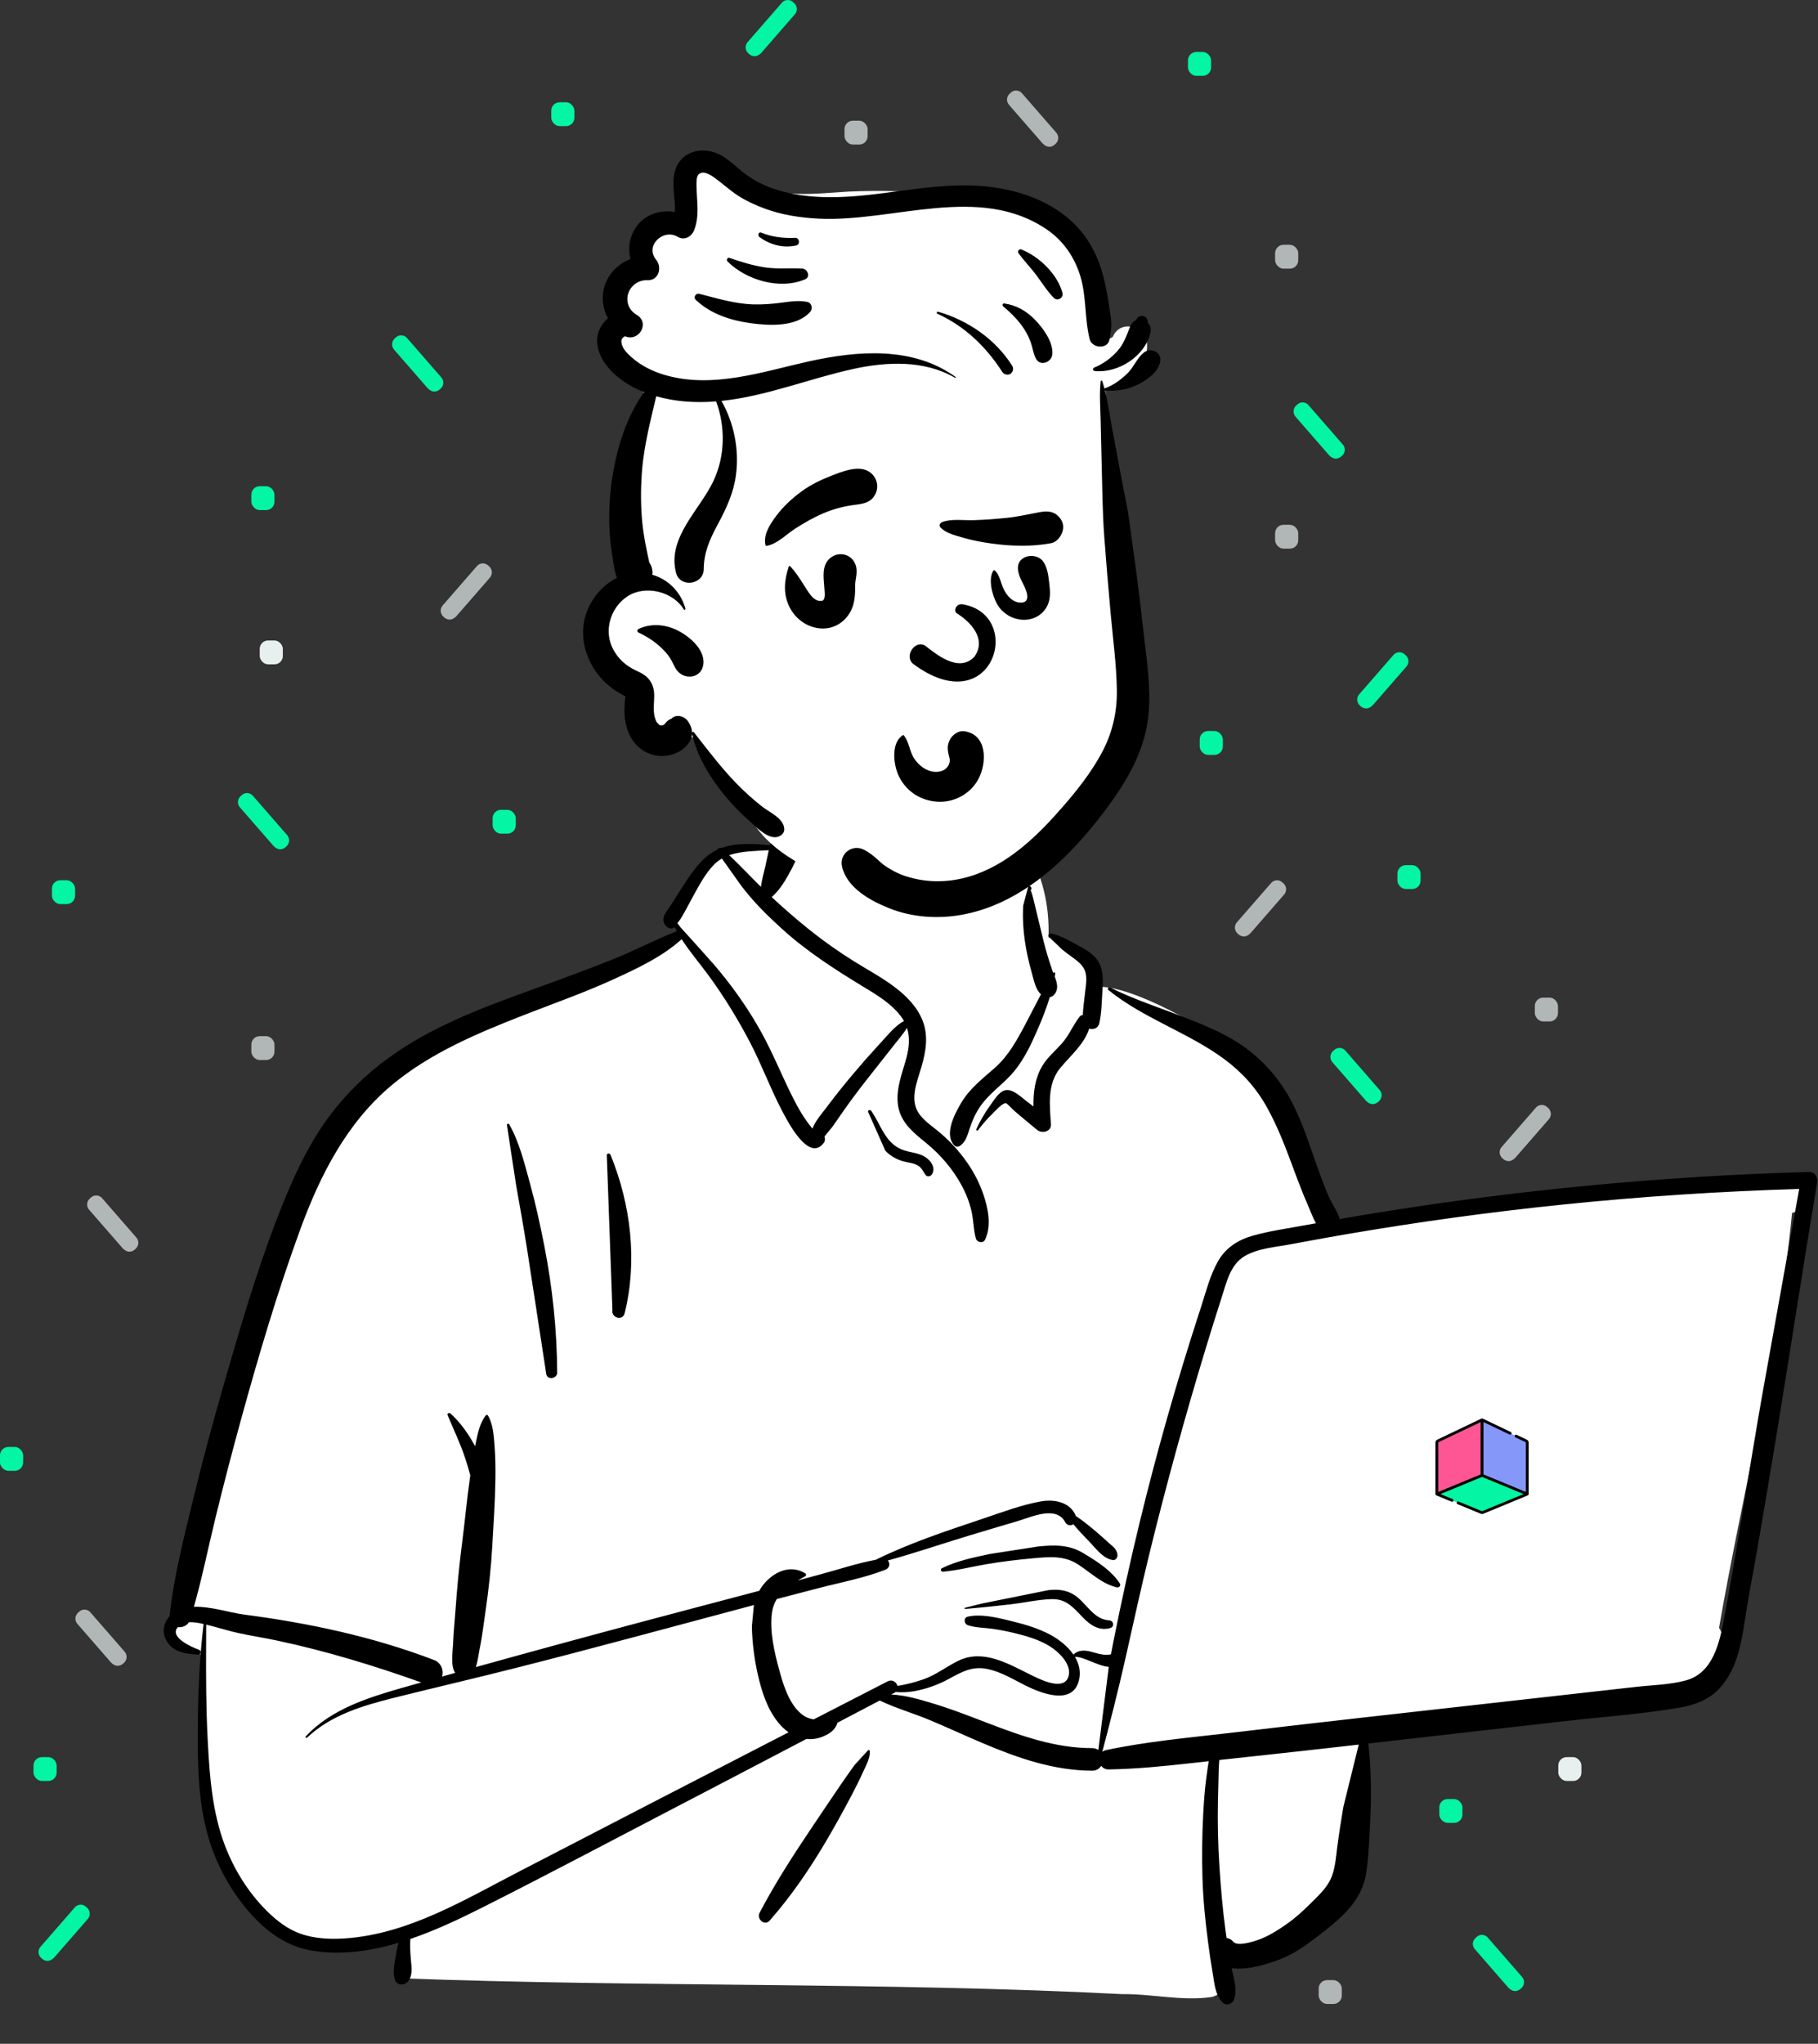 <?xml version="1.0" encoding="utf-8"?>
<svg xmlns="http://www.w3.org/2000/svg" fill="none" height="1219" viewBox="0 0 1085 1219" width="1085">
<rect x="0" y="0" width="1085" height="1219" fill="#333333" stroke="none"/>
<path clip-rule="evenodd" d="M1060.47 703.244C1046.4 704.624 1032.33 706.002 1018.26 707.382C950.875 712.525 883.517 723.266 816.648 729.712C814.983 727.005 811.724 727.451 809.745 729.332C803.073 728.749 795.595 723.654 789.551 728.953C789.354 728.926 789.158 728.893 788.96 728.875C778.198 708.24 770.759 686.232 763.539 664.193C758.931 650.644 752.731 637.528 741.274 628.431C721.721 614.872 676.92 587.376 653.96 588.532C653.58 584.425 651.663 580.193 648.517 577.458C655.452 565.647 627.723 557.941 625.767 559.31C627.021 519.85 608.44 485.582 567.47 477.724C530.766 470.084 478.561 468.8 458.821 507.119C456.651 506.875 434.47 506.76 432.324 507C428.987 502.778 392.343 542.783 407.362 556.71C273.089 616.048 196.74 608.968 159.576 775.781C154.551 791.451 154.185 808.599 148.88 823.921C130.005 867.951 114.695 914.835 110.885 962.744C101.682 965.1 100.624 981.309 111.283 983.654C115.355 984.55 118.76 985.775 121.728 988.097C119.408 1027.36 128.913 1117.04 134.902 1116.77C147.113 1155.59 201.584 1166.55 240.147 1152.91C233.5 1165.4 240.147 1173.26 240.147 1179.93C378.909 1185.18 530.629 1182.16 669.352 1189.35C687.097 1189.1 705.761 1193.7 723.264 1191.05C733.938 1188.49 733.955 1171.73 723.128 1169.66L770.437 1159.39C769.38 1158.99 789.938 1145.33 805.475 1119.81C819.938 1091.25 810.095 1056.78 816.648 1025.72C867.83 1021.54 919.859 1019.75 970.481 1011.09C977.383 1031.72 1007.26 1007.05 1016.76 997.123C1016.75 997.107 1016.74 997.093 1016.72 997.077C1021.32 995.821 1025.01 991.517 1025.13 986.423C1028.35 981.822 1029.03 975.337 1025.94 970.891C1040.11 889.223 1061.7 805.838 1069.51 723.403C1072.27 722.792 1074.87 721.584 1077.07 719.721L1076.89 719.543C1080.63 715.385 1081.35 708.209 1075.13 704.676C1070.11 701.823 1065.92 702.708 1060.47 703.244Z" fill="white" fill-rule="evenodd"/>
<path clip-rule="evenodd" d="M461.378 498.219C465.559 487.724 479.692 491.804 478.116 502.83C477.173 509.435 473.552 516.411 470.299 522.2C467.651 526.912 464.63 531.51 460.534 535.042C467.825 541.838 475.394 548.386 483.154 554.603C491.622 561.386 500.526 567.638 509.73 573.385C517.801 578.425 526.237 582.89 533.844 588.64C540.918 593.986 547.362 600.416 550.641 608.809C554.135 617.747 552.616 626.977 550.044 635.91L549.749 636.919C547.121 645.768 542.571 656.436 548.88 664.773C552.091 669.017 556.759 672.024 560.79 675.416C564.373 678.432 567.736 681.712 570.82 685.235C577.545 692.915 583.014 701.556 586.466 711.185L586.775 712.06C589.733 720.584 591.895 731.025 587.898 739.394C586.751 741.793 583.052 741.013 582.409 738.677C580.957 733.386 581.033 727.844 579.815 722.477C578.548 716.896 576.439 711.598 573.685 706.586C568.357 696.89 561.14 688.607 552.614 681.605L550.062 679.532C543.411 674.079 537.3 668.294 535.95 659.27C534.506 649.614 538.378 640.417 540.868 631.278C542.603 624.91 543.17 618.805 541.294 613.049C539.004 616.785 535.878 620.33 533.406 623.493C528.482 629.794 523.512 636.056 518.555 642.33C513.473 648.764 508.515 655.299 503.795 662.003C501.683 665.002 499.594 668.019 497.512 671.039C495.947 673.309 493.763 675.577 492.057 677.892C492.471 679.13 492.44 680.558 491.688 681.572C482.638 693.787 469.762 668.299 466.404 661.859C459.566 648.745 454.477 634.813 447.616 621.702C440.507 608.11 432.412 594.881 423.389 582.472C417.931 574.967 411.814 567.917 406.822 560.173C395.06 570.828 379.582 577.97 365.366 584.447C349.746 591.562 333.518 597.375 317.504 603.547L312.773 605.383C285.179 616.141 256.911 627.96 233.975 647.069C207.023 669.524 191.079 700.822 179.208 733.232C165.544 770.543 154.239 808.861 143.701 847.154C138.308 866.748 133.191 886.429 128.381 906.174C124.142 923.569 120.628 941.137 115.722 958.353C125.673 958.002 137.023 961.851 145.52 962.962C184.242 968.025 222.444 976.097 259.002 990.071C263.518 991.798 264.825 996.303 263.841 999.955C266.445 999.221 269.048 998.476 271.652 997.746C268.799 993.379 270.161 985.571 270.385 980.73L270.399 980.397C270.629 973.947 271.33 967.49 271.784 961.051C272.649 948.778 273.775 936.594 275.272 924.391L275.654 921.339C277.351 908.063 278.605 894.708 280.457 881.454L280.676 879.938C279.788 876.547 278.754 873.197 277.669 869.862C274.778 860.978 270.698 852.617 267.122 844.012C266.701 843 268.145 842.418 268.82 843.025C274.876 848.468 279.686 855.372 283.551 862.593C283.618 862.252 283.677 861.911 283.747 861.57L284.188 859.402C285.275 854.114 286.598 848.55 289.845 844.262C290.191 843.806 290.875 843.71 291.202 844.262C294.31 849.515 294.657 856.168 295.135 862.146C295.676 868.908 295.744 875.756 295.649 882.537C295.462 895.789 294.527 909.079 293.782 922.309C293.052 935.31 291.617 948.146 289.767 961.02L289.415 963.434C288.511 969.562 287.771 975.765 286.579 981.851L286.242 983.508C285.604 986.526 285.212 990.781 283.943 994.316C316.595 985.218 349.297 976.327 382.061 967.593C405.742 961.28 429.447 955.061 453.142 948.802C454.392 946.551 455.949 944.449 457.892 942.569C464.294 936.376 472.778 933.613 480.559 938.38C481.191 938.769 481.244 939.759 480.559 940.134C479.068 940.948 477.574 941.783 476.107 942.653L490.335 938.803C500.97 935.924 511.732 932.327 522.617 930.319C542.665 920.436 564.228 913.282 585.348 906.211L587.836 905.37C598.65 901.687 609.835 897.564 621.008 895.522C629.187 894.028 638.788 895.832 642.077 904.202C646.241 906.944 650.159 910.165 653.939 913.334C656.673 915.623 659.293 918.058 661.957 920.428L662.448 920.859C664.626 922.747 666.352 924.011 666.887 927.016C667.163 928.568 666.175 930.667 664.259 930.461C658.395 929.834 653.627 923.044 649.65 918.99C646.578 915.856 643.481 912.615 640.677 909.171C639.042 910.06 636.801 909.901 635.761 907.932C630.365 897.725 615.584 904.798 607.406 907.218L595.691 910.682C589.833 912.417 583.978 914.16 578.133 915.934C562.068 920.807 546.082 926.261 529.872 930.737C531.322 932.329 531.122 935.162 528.367 936.24C515.678 941.214 501.757 943.786 488.574 947.199C480.251 949.355 471.933 951.525 463.618 953.707C462.192 956.014 461.166 958.625 460.735 961.664C459.148 972.836 462.208 985.727 465.19 996.533L465.639 998.145C468.089 1006.83 471.695 1017.48 479.198 1022.97C481.03 1024.31 483.362 1025.24 485.713 1025.45C500.401 1017.9 515.089 1010.34 529.785 1002.81C532.507 1001.41 535.023 1003.3 535.634 1005.55C540.816 1004.7 545.986 1003.36 550.694 1001.76C558.607 999.08 564.785 993.96 572.202 990.42C586.555 983.571 601.211 991.984 614.062 998.38L617.023 999.834C622.786 1002.63 634.774 1007.99 637.539 1000.35C640.214 992.963 631.759 985.065 626.298 981.739C619.789 977.773 612.21 975.651 604.853 973.883C600.653 972.873 596.401 972.049 592.124 971.448C587.272 970.766 582.261 970.868 577.589 969.296C575.268 968.516 574.911 964.833 577.589 964.225C584.78 962.59 593.363 964.373 600.867 966.195L604.789 967.161C612.35 969.014 619.983 971.34 626.869 975.038C631.877 977.727 637.162 981.812 640.615 986.812C643.613 984.03 647.345 984.124 651.232 985.156L653.342 985.742C656.826 986.706 659.65 987.37 663.04 986.702C663.493 984.238 663.952 981.773 664.444 979.309C669.275 955.08 674.573 930.945 680.419 906.938C690.503 865.529 702.171 824.575 715.325 784.041L716.646 779.989C719.68 770.717 722.121 760.616 727.012 752.099C731.639 744.045 739.05 739.406 747.856 736.949C757.849 734.161 768.35 732.703 778.544 730.819C780.818 730.4 783.098 730.002 785.374 729.589C783.451 726.12 782.015 722.181 780.722 719.159L780.495 718.635C777.717 712.307 775.221 705.866 772.811 699.389L771.008 694.52C766.657 682.796 762.164 671.265 756.046 660.299C749.606 648.759 741.062 639.324 730.412 631.515C708.697 615.593 682.524 607.471 661.462 590.455C660.599 589.758 661.706 588.566 662.582 589.007C676.803 596.145 692.155 600.999 706.947 606.811L709.865 607.961C721.556 612.591 733.43 617.631 743.549 625.127C754.831 633.486 763.717 643.867 770.396 656.211C776.978 668.38 781.188 682 785.832 694.997L787.074 698.46C788.947 703.653 790.881 708.83 793.098 713.884C794.858 717.896 798.142 722.476 799.635 727.059C803.719 726.352 807.803 725.642 811.891 724.96C900.439 710.191 989.977 701.513 1079.71 698.974C1083.23 698.875 1085.04 702.222 1084.52 705.281C1075.91 756.152 1068.26 807.198 1059.86 858.107C1056.2 880.326 1052.46 902.529 1048.63 924.721C1046.69 935.964 1044.45 947.163 1042.62 958.423C1041.14 967.516 1040.06 976.68 1037.52 985.563C1035.23 993.527 1031.73 1001.21 1025.98 1007.28C1019.78 1013.83 1011.13 1017 1002.42 1018.5C980.305 1022.3 957.625 1023.86 935.334 1026.39L816.654 1039.88C818.388 1055.62 818.518 1071.13 817.722 1087.06L817.268 1095.76C816.898 1102.75 816.455 1109.76 815.449 1116.68C814.188 1125.36 810.211 1132.72 804.353 1139.21C798.974 1145.16 792.439 1150.25 786.083 1155.12C779.485 1160.17 772.668 1165.05 764.91 1168.18L763.903 1168.58C757.098 1171.24 744.331 1175.35 735.029 1173.84C736.245 1179.93 738.598 1186.47 736.512 1192.5C735.544 1195.29 731.884 1196.69 729.641 1194.31C725.198 1189.59 724.852 1183.36 723.799 1177.21C722.705 1170.81 721.761 1164.38 720.922 1157.94C719.3 1145.49 718.038 1132.92 717.653 1120.37C717.257 1107.47 717.409 1094.55 718.105 1081.67C718.463 1075.06 718.906 1068.44 719.747 1061.87C720.105 1059.07 720.472 1056.26 720.891 1053.47C721.043 1052.45 721.213 1051.43 721.395 1050.42L710.743 1051.62C694.409 1053.44 678.068 1055.09 661.619 1055.34C659.671 1055.37 658.172 1054.48 657.193 1053.19C656.149 1054.89 654.333 1056.11 651.73 1056.1C628.759 1056.01 607.368 1048.51 586.475 1039.66C575.944 1035.21 565.576 1030.38 555.029 1025.96C545.185 1021.83 534.66 1018.89 525.053 1014.24L499.809 1027.47C499.624 1028.12 499.386 1028.73 499.134 1029.25C497.491 1032.6 494.25 1034.42 490.94 1035.79C487.763 1037.1 484.473 1037.51 481.268 1037.18C462.123 1047.2 442.973 1057.22 423.811 1067.21L404.644 1077.19C366.456 1097.05 328.42 1117.24 289.992 1136.63L287.163 1138.06C273.89 1144.71 259.637 1151.45 244.907 1156.47C244.645 1160.2 244.811 1163.82 245.123 1167.76L245.198 1168.62C245.637 1173.28 246.579 1179.12 242.838 1182.43C240.892 1184.16 237.416 1184.17 236.092 1181.57C233.691 1176.85 235.847 1169.42 236.608 1164.29C236.878 1162.47 237.207 1160.6 237.694 1158.78C220.807 1163.8 203.409 1166.24 186.225 1163.42C169.494 1160.67 156.536 1150.14 146.089 1137.26C135.065 1123.67 127.23 1107.84 123.027 1090.86C118.243 1071.54 117.931 1051.58 118.043 1031.79C118.162 1010.72 118.943 989.543 121.508 968.611C118.697 967.95 115.58 967.38 112.739 967.576C111.332 969.826 108.602 970.772 106.136 970.48C100.773 976.389 114.377 982.428 118.724 983.94C120.233 984.465 120.072 986.915 118.331 986.841L117.234 986.789C110.517 986.432 103.577 985.286 99.627 979.05C96.462 974.051 97.413 968.13 101.186 964.053C103.678 940.516 109.635 917.596 115.18 894.636C120.621 872.099 126.671 849.708 133.085 827.429L135.96 817.458C146.058 782.526 156.613 747.311 170.542 713.767C177.498 697.018 185.51 680.576 196.372 665.972C206.496 652.358 218.449 640.708 232.189 630.758C257.802 612.208 287.857 600.999 317.387 590.321L318.709 589.843C334.013 584.313 349.278 578.717 364.407 572.725C377.787 567.427 390.605 560.709 403.922 555.33C403.489 554.546 403.071 553.752 402.669 552.95L402.423 553.157C402.381 553.19 402.338 553.223 402.293 553.253C400.954 554.181 398.982 553.725 397.879 552.684C394.763 549.747 395.818 546.487 397.898 543.44L398.168 543.053C400.712 539.492 402.982 535.728 405.33 532.039L406.8 529.732C410.741 523.568 414.883 517.364 420.138 512.27C422.572 509.909 425.236 508.143 428.059 506.827C427.818 506.318 429.934 505.275 430.534 505.8C439.478 502.53 449.768 503.215 459.519 504.117M810.911 1040.53L798.476 1041.94C784.796 1043.5 771.11 1045 757.423 1046.49L727.693 1049.72C727.617 1051.41 727.411 1053.06 727.374 1054.34C727.18 1060.94 727.035 1067.53 726.898 1074.12C726.623 1087.34 726.925 1100.57 727.796 1113.76C728.64 1126.55 729.752 1139.33 731.48 1152.03L731.834 1154.57L732.039 1155.9C733.449 1156.04 734.834 1156.71 735.986 1158.08C738.5 1161.08 747.606 1158.16 751.162 1156.9C757.01 1154.82 762.517 1151.31 767.598 1147.79C772.56 1144.35 777.029 1140.34 781.323 1136.11L784.836 1132.64C788.331 1129.17 791.829 1125.48 793.97 1121.11C796.874 1115.2 797.25 1107.93 798.101 1101.49C799.149 1093.56 800.398 1085.63 801.717 1077.74M449.931 957.311L448.641 957.649C401.787 970.086 355.004 982.891 308.007 994.778C284.749 1000.66 261.381 1006.12 238.095 1011.89L234.324 1012.83C215.954 1017.47 197.363 1023.05 183.295 1036.36C182.776 1036.85 182.022 1036.1 182.511 1035.58C197.672 1019.46 219.235 1012.63 239.939 1006.71C243.766 1005.62 247.598 1004.55 251.426 1003.47C223.269 993.438 194.668 984.714 165.407 978.492C157.872 976.889 150.249 975.713 142.721 974.104C137.47 972.982 132.342 971.36 127.147 970.014L123.06 968.987L123.006 981.889C122.938 1000.16 122.97 1018.42 123.904 1036.69L124.08 1040.08C125.169 1060.41 126.869 1081.17 134.092 1100.34C139.962 1115.92 149.317 1130.6 161.552 1141.95C167.743 1147.69 174.399 1152.16 182.626 1154.36C190.266 1156.41 198.27 1156.65 206.123 1156.11C243.791 1153.48 277.322 1133.04 310.042 1116.12C363.563 1088.43 417.089 1060.76 470.663 1033.19C469.215 1032.2 467.851 1031.06 466.61 1029.78C459.426 1022.37 455.637 1012.22 453.148 1002.39C450.498 991.935 448.914 980.724 448.73 969.926M518.099 1043.87C518.572 1043.62 519.12 1043.94 519.141 1044.47C519.307 1048.56 517.046 1052.59 515.356 1056.27L515.177 1056.67C513.125 1061.23 510.877 1065.73 508.553 1070.16C503.907 1079.01 499.079 1087.76 494.04 1096.4C483.907 1113.76 472.647 1130.39 459.337 1145.51C456.33 1148.93 451.386 1144.55 453.315 1140.87C462.617 1123.14 473.46 1106.41 484.622 1089.81C490.21 1081.5 495.794 1073.19 501.437 1064.92C503.791 1061.47 506.175 1058.03 508.624 1054.64L510.101 1052.62M1073.78 709.128C1026.76 710.546 979.802 713.609 933.008 718.41C889.49 722.874 846.132 728.816 803.018 736.224C794.013 737.771 785.019 739.382 776.036 741.056L770.648 742.068C761.664 743.769 750.688 744.471 742.689 749.266C734.256 754.32 731.977 764.884 729.17 773.596C725.871 783.84 722.656 794.115 719.528 804.414C707.105 845.306 695.757 886.552 685.633 928.071C680.608 948.68 676.15 969.404 671.452 990.088C667.278 1008.47 662.672 1026.64 657.861 1044.83C658.454 1044.37 659.181 1044.02 660.059 1043.83C683.951 1038.75 708.34 1036.55 732.589 1033.74L734.935 1033.47C760.021 1030.52 785.106 1027.59 810.207 1024.77L976.392 1006.11C986.193 1005 996.692 1004.85 1006.23 1002.23C1022.45 997.759 1026.25 979.647 1028.97 965.224L1029.05 964.788C1037.25 921.209 1043.78 877.25 1051.43 833.561M661.728 994.169C655.276 993.744 646.446 987.841 641.551 988.264C644.121 992.571 645.28 997.484 643.799 1002.73C639.678 1017.33 621.038 1009.78 612.06 1005.32C604.698 1001.66 597.59 997.181 589.441 995.467C580.208 993.528 573.953 997.196 566.153 1001.42C559.747 1004.9 552.77 1007.39 545.594 1008.68C541.779 1009.37 538.155 1009.44 534.538 1009.17C534.32 1009.35 534.075 1009.51 533.795 1009.66L531.882 1010.66C540.534 1011.06 549.347 1013.73 557.399 1016.17C565.742 1018.7 573.934 1021.75 582.081 1024.87L590.096 1027.94C609.868 1035.51 630.333 1042.69 651.73 1042.63C653.268 1042.62 654.529 1043.05 655.521 1043.74M625.63 948.423C632.004 947.645 637.888 948.479 642.981 952.624C649.123 957.623 653.25 965.913 662.08 966.457C664.655 966.616 665.253 970.232 662.694 970.988C656.121 972.932 650.799 969.38 646.321 964.767L643.31 961.624C638.884 957.047 634.803 953.507 627.293 953.781C619.251 954.074 611.195 955.931 603.205 956.875C594.154 957.944 585.104 958.855 576.025 959.642C575.603 959.678 575.531 959.015 575.926 958.917L586.096 956.389M619.477 922.391L620.529 922.286C629.785 921.389 638.249 921.354 646.516 926.328L648.101 927.286C655.554 931.811 663.666 937.142 668.327 944.469C669.09 945.669 667.829 947.079 666.553 946.774C657.596 944.626 651.047 938.061 643.514 933.147C635.06 927.633 626.327 928.543 616.688 929.399C607.355 930.229 598.027 931.369 588.785 932.923C580.102 934.382 571.39 936.685 562.619 937.419L562.621 937.402C561.619 937.4 561.047 935.896 562.069 935.387C570.971 930.946 581.28 928.845 590.963 926.816M302.534 670.961C302.522 670.23 303.552 669.956 303.911 670.589C309.934 681.173 313.082 694.148 316.29 705.809C319.65 718.025 322.363 730.364 324.799 742.794C329.735 767.965 332.365 792.99 332.543 818.644C332.568 822.307 326.595 823.281 326.01 819.528C322.131 794.574 318.414 769.595 314.506 744.648C312.539 732.101 310.25 719.602 308.06 707.092M362.154 689.397C361.711 687.937 363.837 687.449 364.381 688.784C376.467 718.421 380.56 752.008 372.801 783.276C371.613 788.058 364.601 785.986 365.496 781.264M518.051 663.062C517.989 661.97 519.409 661.798 519.944 662.55C525.671 670.61 528.047 681.405 538.094 685.571C543.11 687.651 548.755 687.289 553.187 690.802C556.15 693.151 558.423 696.86 556.199 700.419C555.481 701.568 553.473 702.144 552.5 700.895C551.079 699.075 550.327 696.896 548.397 695.532C545.674 693.607 542.003 693.488 538.881 692.584C534.844 691.414 531.285 689.368 528.37 686.327M613.724 528.619C614.315 528.319 614.881 528.511 615.259 529.02C615.798 529.747 615.732 530.454 615.071 530.952C615.953 532.752 616.995 537.262 617.144 537.919C617.747 540.58 618.388 543.226 619.059 545.87C620.413 551.202 621.599 556.576 622.954 561.91C624.391 567.564 626.102 573.158 628.007 578.671C628.13 579.028 628.265 579.392 628.407 579.762L628.624 580.321L628.677 580.236C629.064 579.625 629.87 580.052 629.774 580.698C629.686 581.286 629.567 581.872 629.466 582.461L629.666 582.988C630.912 586.338 631.765 589.866 629.479 592.822C628.624 593.927 627.683 594.582 626.51 594.777C624.63 600.968 622.271 607.044 619.746 612.879L619.006 614.584C615.291 623.098 611.329 631.501 605.414 638.75C598.956 646.664 590.074 652.068 584.448 660.74C581.831 664.773 580.01 669.015 578.532 673.57L577.976 675.299C576.927 678.522 575.717 681.645 572.691 683.535C571.726 684.137 570.279 683.945 569.501 683.123C563.296 676.567 569.791 664.323 573.533 657.976C578.733 649.148 586.26 643.501 593.797 636.841C601.921 629.662 607.103 620.059 612.115 610.599C615.186 604.803 618.15 598.882 621.27 593.061C618.01 590.182 616.966 584.465 615.862 580.49L615.761 580.134C613.935 573.769 612.485 567.239 611.569 560.68C610.687 554.374 610.319 548.159 610.552 541.817L610.619 540.202M625.846 558.633C625.126 557.647 626.318 556.529 627.306 556.735C633.315 557.976 639.19 561.61 644.583 564.548L645.159 564.86C649.464 567.179 653.795 570.02 656.055 574.525C658.514 579.421 658.311 585.061 657.976 590.383L657.944 590.88C657.533 597.262 657.467 603.892 656.116 610.159C655.424 613.366 652.516 614.269 650.03 613.511C647.072 622.842 638.763 629.716 632.693 637.079C624.955 646.466 626.411 659.139 627.22 670.444C627.547 675.021 621.848 676.322 618.912 673.88L612.148 668.267C611.021 667.33 609.896 666.392 608.774 665.449C607.813 664.642 606.861 663.828 605.917 663.003L604.506 661.759C603.88 661.2 601.12 658.12 600.313 657.992C598.359 657.682 593.715 662.828 592.126 664.442L591.924 664.643C588.933 667.574 586.23 670.726 583.713 674.07C583.249 674.684 582.344 674.174 582.675 673.465C584.931 668.638 587.554 664.022 590.668 659.703L591.298 658.843C593.37 656.053 596.151 651.127 599.809 650.303C604.275 649.298 608.734 653.772 611.984 656.256L612.19 656.411C613.736 657.57 615.264 658.749 616.789 659.936C616.629 651.519 617.694 643.015 622.044 635.761C625.111 630.645 629.707 626.857 633.639 622.461C638.017 617.566 640.303 611.549 644.266 606.452C644.776 605.796 645.48 605.443 646.242 605.33C646.394 601.232 646.998 597.093 647.465 593.039L647.6 591.825C648.072 587.421 649.188 582.04 647.029 577.915C644.99 574.018 640.311 571.268 636.846 568.624L634.017 566.432M430.835 512.056C429.026 513.102 427.335 514.402 425.801 516.027C420.972 521.144 417.519 527.513 414.159 533.64C412.35 536.939 410.606 540.275 408.782 543.567C407.989 544.999 407.173 546.415 406.349 547.83C405.967 548.481 404.834 549.777 404.272 550.575C404.897 551.448 405.542 552.309 406.2 553.159C406.451 553.484 423.774 572.335 429.812 579.713C439.059 591.014 447.323 602.951 454.389 615.728C461.308 628.24 466.576 641.487 472.985 654.241C476.194 660.626 479.776 666.966 484.343 672.492C484.52 672.708 484.706 672.911 484.886 673.124C486.629 668.42 491.095 663.384 493.289 660.492L493.494 660.218C498.469 653.519 503.723 647.022 509.091 640.634C513.994 634.802 519.021 629.095 524.171 623.483L526.107 621.383C529.695 617.511 534.252 611.719 539.504 608.953C538.941 607.951 538.29 606.959 537.541 605.981C532.62 599.557 525.665 594.896 518.801 590.689L514.35 587.984C497.572 577.77 481.055 567.083 466.489 553.811C458.783 546.789 451.183 539.433 444.705 531.243L442.415 528.347M458.83 507C450.973 507.658 442.488 507.502 435.228 510.059C441.682 516.155 447.818 522.737 454.121 528.935C454.682 524.743 455.829 520.602 456.8 516.514" fill="black" fill-rule="evenodd"/>
<path clip-rule="evenodd" d="M684.592 205.344C684.291 194.617 668.695 190.164 664.19 200.787C663.91 201.071 663.606 201.345 663.321 201.59C664.731 200.38 661.782 202.382 661.302 202.63C660.892 202.841 660.472 203.032 660.053 203.23C657.155 176.055 647.317 146.761 621.895 133.121C586.437 115.919 545.466 112.562 506.566 114.271C486.86 115.44 464.105 118.593 446.597 108.62C441.142 105.512 436.769 100.621 430.604 98.7C411.144 93.434 402.317 113.425 404.968 129.864C396.668 129.93 388.433 134.527 384.851 142.096C382.748 146.576 382.784 151.41 380.971 155.906C375.405 167.307 367.442 175.502 371.944 189.325C364.025 198.339 368.54 211.985 374.93 220.616C378.085 225.104 381.843 229.413 384.155 234.438C386.398 239.248 383.011 244.953 381.127 249.514C367.192 282.568 367.989 318.97 375.487 353.447C360.441 359.979 355.925 380.395 365.736 393.25C369.112 397.794 373.231 399.481 377.901 402.277C383.812 405.531 378.984 418.566 380.877 424.862C383.449 440.23 397.437 449.695 411.268 439.714C420.044 438.386 427.124 463.932 433.497 470.344C437.424 475.511 441.783 480.15 446.523 484.432C460.645 520.783 533.011 539.217 568.79 537.112C606.257 533.188 631.533 501.356 652.58 473.106C663.387 458.053 670.416 441.205 672.972 422.83C675.54 404.362 674.417 385.861 672.681 367.371C669.034 328.085 663.281 271.487 659.566 231.777C672.991 230.671 684.999 219.237 684.592 205.344V205.344Z" fill="white" fill-rule="evenodd"/>
<path clip-rule="evenodd" d="M391.933 181.725C391.921 181.78 391.939 181.822 391.952 181.881C391.955 181.864 391.957 181.855 391.962 181.835C391.951 181.79 391.943 181.76 391.933 181.725" fill="#4F66AF" fill-rule="evenodd"/>
<path clip-rule="evenodd" d="M391.929 182.296C391.88 182.244 391.81 182.205 391.74 182.153C391.738 182.155 391.738 182.157 391.737 182.158C391.802 182.202 391.865 182.251 391.929 182.296" fill="#4F66AF" fill-rule="evenodd"/>
<path clip-rule="evenodd" d="M682.457 210.42C686.867 206.755 693.813 210.13 692.319 216.164C690.694 222.736 683.653 227.226 677.841 229.926C671.858 232.704 666.031 233.24 659.504 232.936L659.424 232.919V232.919C661.236 240.187 662.263 247.743 663.65 255.055C665.409 264.332 667.139 273.613 668.844 282.899C670.493 291.875 672.578 300.862 673.845 309.882C675.122 318.988 676.349 328.1 677.604 337.208C679.699 352.421 681.39 367.703 683.173 382.959L684.023 390.181C685.809 405.466 687.246 420.769 683.862 435.98C680.691 450.235 673.546 463.532 665.259 475.432C657.143 487.084 648.077 498.288 638.125 508.424C618.928 527.97 595.257 543.626 567.499 546.53C555.548 547.78 542.783 546.389 531.547 542.043L530.801 541.751C519.427 537.259 505.498 529.567 502.538 516.944C500.72 509.201 508.696 503.156 515.689 506.83C518.929 508.533 521.366 510.479 524.025 512.918L524.497 513.354C526.671 515.373 527.507 515.993 530.015 517.573C535.159 520.81 539.015 522.343 544.858 523.814C555.63 526.524 567.256 526.096 578.192 522.89C601.41 516.083 619.423 498.322 634.853 480.514C643.232 470.843 651.184 460.699 657.317 449.428C663.753 437.602 666.723 425.187 666.545 411.731C666.343 396.549 664.246 381.308 662.869 366.198C661.467 350.794 660.17 335.395 659.028 319.969C657.958 305.502 657.855 290.971 657.481 276.46L657.407 273.739C657.187 266.035 657.035 258.329 656.86 250.624C656.687 242.941 656.079 235.16 656.87 227.51C656.926 226.952 657.677 226.812 657.86 227.375C658.326 228.808 658.734 230.264 659.12 231.728C659.179 231.683 659.245 231.643 659.326 231.615C664.44 229.857 669.151 226.347 672.988 222.562C676.65 218.949 678.563 213.658 682.457 210.42ZM402.629 102.781C405.842 89.58 420.3 86.632 430.991 92.989C436.133 96.046 440.251 100.455 445.054 103.959C449.83 107.443 455.107 110.24 460.677 112.216C471.741 116.142 483.412 117.569 495.105 117.62C523.565 117.745 551.443 109.743 579.945 110.636C602 111.327 625.408 117.847 641.405 133.796C650.023 142.388 655.576 153.433 658.555 165.16C659.947 170.641 660.985 176.254 661.803 181.855L662.003 183.255C662.462 186.528 663.197 189.993 663.265 193.301C663.327 196.272 662.576 199.381 662.168 202.322C661.31 208.52 651.713 207.814 650.334 202.322C647.194 189.816 648.509 176.91 644.671 164.448C641.268 153.397 634.673 143.734 625.117 137.126C584.804 109.246 533.107 132.593 488.69 130.424C477.834 129.894 466.819 128.216 456.579 124.476C451.298 122.547 446.1 120.195 441.312 117.237C436.926 114.528 433.126 111.125 429.066 107.993L427.274 106.631C424.491 104.536 419.752 101.261 416.944 104.032C415.722 105.238 415.648 107.966 415.67 110.049L415.684 110.99C415.811 119.833 417.613 128.66 414.305 137.203C412.796 141.1 408.602 143.556 404.614 141.35L404.407 141.231C395.971 136.21 384.886 146.3 391.367 154.649L391.569 154.902C395.215 159.335 393.271 167.142 386.745 167.122L386.51 167.118C374.882 166.755 369.723 181.293 379.746 187.645L380.054 187.835C388.191 192.707 381.054 204.419 372.714 200.398C373.421 200.738 372.192 200.734 371.489 201.678C370.814 202.584 370.764 203.368 370.924 204.512C371.411 207.98 374.46 210.903 376.929 213.097C382.539 218.081 389.492 221.523 396.658 223.619C425.36 232.013 454.806 221.745 482.771 215.544C511.926 209.079 544.855 206.475 570.281 224.82C570.583 225.037 570.319 225.522 569.984 225.328C551.737 214.727 529.389 215.668 509.443 220.014C483.287 225.714 457.36 236.323 430.572 239.118C438.092 252.399 441.24 268.086 439.231 283.276C437.848 293.734 433.688 302.804 428.775 311.996L427.837 313.748C423.456 321.999 420.063 329.793 420.008 339.352C419.956 348.848 405.843 350.85 403.451 341.594C398.02 320.573 417.805 304.015 425.878 286.68C432.778 271.861 432.99 254.584 427.407 239.411C421.107 239.917 414.758 239.97 408.345 239.398C402.836 238.906 397.17 237.913 391.646 236.341L389.436 245.634C386.509 258.012 383.797 270.382 382.975 283.239C382.369 292.686 382.402 302.18 383.322 311.604C384.119 319.744 385.799 327.594 387.509 335.54C388.976 337.476 389.725 340.439 389.313 342.799C398.836 345.542 406.325 353.059 409.062 363.015C409.229 363.621 408.381 363.962 408.063 363.436C401.57 352.66 384.851 348.694 374.275 355.814C364.175 362.611 360.191 376.336 365.908 387.2C368.915 392.913 373.374 396.927 379.123 399.692L380.279 400.235C383.292 401.661 386.057 403.215 387.995 406.08C390.508 409.795 390.593 413.723 390.355 417.968L390.253 419.689C390.094 422.535 390.058 425.464 390.905 428.202L391.098 428.81C391.322 429.493 391.556 430.095 391.964 430.748C392.086 430.941 393.231 432.064 393.604 432.471L394.073 432.613V432.613L394.599 432.634V432.634C395.182 432.643 395.948 432.39 395.696 432.566L395.765 432.526C395.986 432.389 396.189 432.243 396.361 432.113L396.686 431.859C397.448 430.758 398.402 429.849 399.572 429.155L400.69 428.658V428.658C403.594 425.59 408.571 427.202 410.653 430.258C412.151 432.456 412.957 434.69 413.023 436.894C413.257 436.518 413.778 436.313 414.108 436.733L416.083 439.25C423.635 448.904 431.058 458.619 439.641 467.419C444.369 472.269 449.455 476.826 454.771 481.023C459.31 484.606 467.92 488.054 468.052 494.582C468.093 496.701 466.589 498.201 464.749 498.921C458.761 501.261 451.361 493.301 447.036 489.428L446.682 489.115C441.389 484.476 436.557 479.385 432.099 473.94C423.44 463.363 416.199 451.19 413.008 437.798C412.858 440.135 411.856 442.425 409.905 444.586C407.307 447.462 403.752 449.478 399.955 450.309C391.351 452.19 382.951 449.093 377.832 441.921C373.505 435.858 372.232 427.852 372.79 420.527L372.859 419.648C372.937 418.473 373.037 416.318 373.341 415.401L370.632 413.912V413.912C367.311 412.144 364.232 409.827 361.47 407.279C350.366 397.039 344.795 380.396 349.871 365.833C353.047 356.723 359.719 348.796 368.262 344.676C366.834 341.375 366.357 337.454 365.818 333.985L365.727 333.412C364.813 327.721 364.049 321.958 363.757 316.2C363.212 305.444 363.875 294.589 365.564 283.958C368.308 266.692 373.988 248.38 384.4 233.895C376.457 230.739 369.145 226.171 363.502 219.827C357.604 213.198 353.845 203.708 358.405 195.289C359.567 193.143 361.082 191.34 362.822 189.907C359.804 184.206 358.827 177.467 360.69 171.027C362.915 163.327 368.958 157.321 376.258 154.517C374.485 147.222 375.934 139.375 381.351 133.295C386.723 127.263 395.067 125.066 402.789 126.445C403.208 118.686 400.766 110.433 402.629 102.781ZM380.97 375.204C388.051 371.738 396.441 372.289 403.513 375.574L403.993 375.801C411.714 379.547 421.94 388.298 419.486 397.606C418.049 403.049 412.004 404.907 407.316 402.558C403.4 400.594 402.507 397.084 400.543 393.558C399.154 391.064 397.437 389.115 395.42 387.11C391.169 382.886 386.394 379.749 380.97 377.238C380.189 376.875 380.215 375.575 380.97 375.204ZM559.365 187.074C558.702 186.771 559.183 185.731 559.851 185.921C577.642 191.004 594.23 202.412 604.141 218.247C604.746 219.213 604.838 220.803 604.141 221.76L603.82 222.194C603.366 222.787 602.917 223.225 602.063 223.358C600.456 223.607 599.06 223.189 598.135 221.76C588.37 206.666 575.86 194.621 559.365 187.074ZM678.465 190.063C679.972 187.509 683.969 188.023 684.764 190.886L684.879 191.135C685.309 192.111 685.113 192.311 684.312 191.759C686.296 193.393 687.193 195.828 686.587 198.445C683.313 212.582 667.306 222.677 653.352 221.288C652.135 221.167 651.969 219.669 653.073 219.223C658.441 217.048 663.206 213.517 667.037 209.183C670.761 204.971 672.327 200.151 674.331 195.064C675.082 193.155 676.251 191.779 677.898 191.029C678.116 190.727 678.306 190.406 678.465 190.063ZM599.113 180.978L599.209 180.984C606.379 181.91 612.581 185.45 617.616 190.636C622.465 195.631 628.585 203.873 628.06 211.202C627.713 216.061 620.807 218.84 618.23 213.866C616.693 210.899 616.344 207.647 615.267 204.509C614.279 201.633 612.914 198.902 611.28 196.341C607.917 191.065 603.292 186.595 598.556 182.562C598.002 182.09 598.388 180.98 599.113 180.978V180.978ZM415.221 178.824C413.631 177.31 415.285 174.729 417.306 175.24C427.971 177.941 438.531 181.226 449.619 181.552C455.156 181.714 460.663 181.278 466.149 180.561L468.926 180.192C473.204 179.633 477.555 179.195 481.784 180.074C484.603 180.66 485.153 184.293 483.397 186.188C475.102 195.139 459.102 194.283 448.101 192.775C436.154 191.135 424.101 187.287 415.221 178.824ZM607.793 150.923C607.063 149.911 608.291 148.312 609.453 148.761C620.051 152.859 631.158 163.527 634.078 174.689C634.849 177.637 631.132 179.864 628.95 177.675C624.882 173.596 622.011 168.778 618.573 164.194C615.147 159.623 611.138 155.564 607.793 150.923ZM434.151 155.908C433.301 155.059 434.157 153.367 435.378 153.799C442.278 156.243 449.23 158.359 456.478 159.468C463.903 160.604 471.397 159.741 478.86 160.201C481.879 160.387 483.935 165.085 480.579 166.548C465.666 173.043 445.41 167.153 434.151 155.908ZM453.203 141.339C452.017 140.462 452.691 138.054 454.305 138.726C460.875 141.463 467.52 142.136 474.572 141.854C477.177 141.749 477.724 145.844 475.186 146.396C467.391 148.093 459.572 146.05 453.203 141.339Z" fill="black" fill-rule="evenodd"/>
<path clip-rule="evenodd" d="M567.148 440.743C568.636 438.143 572.065 435.735 575.201 436.104C589.254 437.759 589.23 454.868 583.804 464.856C578.992 473.712 569.035 478.911 559.07 478.151C548.6 477.353 539.68 471.172 535.754 461.337C533.157 454.832 531.958 442.821 538.864 438.45C538.992 438.368 539.204 438.389 539.306 438.507C542.617 442.375 542.747 448.183 545.647 452.49C548.343 456.495 552.532 459.803 557.439 460.314C561.104 460.696 564.811 459.369 566.245 456.065C567.021 454.277 566.932 453.307 566.641 452.077L566.376 451.008C565.458 447.264 565.046 444.414 567.148 440.743ZM570.904 365.712C578.233 370.185 589.401 380.617 581.516 391.707C572.235 401.486 558.873 390.274 552.289 385.203C546.183 381.273 539.323 391.38 544.988 395.969C592.569 431.343 611.878 366.881 574.611 360.452C570.508 359.743 568.984 364.328 570.904 365.712ZM493.508 335.036C498.007 328.258 508.275 329.256 510.753 337.299C512.096 341.655 510.242 345.571 510.338 349.922C510.418 353.597 510.179 357.693 509.057 361.252C506.498 369.369 499.229 375.101 490.629 374.864C482.056 374.627 474.506 369.179 470.916 361.505C467.313 353.803 468.076 345.832 470.707 338C470.833 337.623 471.324 337.441 471.62 337.758C474.729 341.076 477.005 344.578 479.36 348.294L481.773 352.102C483.618 354.969 486.298 358.632 489.742 358.402L490.259 358.351C491.216 358.268 491.07 358.459 491.808 357.149C492.149 356.543 492.087 355.416 492.252 354.701L492.31 354.459V354.459L492.278 354.329C492.206 353.982 492.133 353.329 492.074 352.197L492.062 351.946C491.813 346.647 490.321 339.838 493.508 335.036ZM607.542 339.548C606.736 330.879 618.872 328.955 622.906 335.369C625.011 338.713 625.623 342.915 626.089 346.896L626.306 348.785C626.784 352.874 626.973 357.127 625.206 360.941C622.422 366.947 616.369 370.123 609.839 369.62C603.603 369.138 597.913 365.508 594.914 359.996C592.24 355.078 589.582 345.476 592.829 340.347C593.025 340.036 593.417 339.996 593.686 340.236C596.755 342.972 597.255 347.962 599.08 351.526C600.962 355.202 603.816 358.785 608.142 359.343C612.28 359.877 613.862 357.607 612.806 353.646C611.444 348.531 608.055 345.051 607.542 339.548ZM496.786 283.501L498.771 282.738C505.571 280.158 514.907 277.177 520.435 282.729C523.846 286.153 524.495 291.197 522.061 295.375C519.111 300.436 513.821 300.561 508.712 301.306C502.901 302.154 496.991 303.766 491.581 306.064C485.487 308.654 479.831 311.882 474.29 315.487C469.024 318.913 463.776 324.512 457.472 325.568C457.215 325.61 456.923 325.499 456.856 325.216C455.424 319.027 459.403 312.937 462.953 308.108C467.249 302.262 472.454 297.464 478.272 293.162C483.886 289.01 490.302 286.009 496.786 283.501ZM620.308 305.505L620.914 305.398C625.038 304.709 628.775 304.867 631.882 308.147C634.254 310.649 635.168 313.891 634.038 317.199C632.994 320.251 630.661 323.351 627.275 323.99C615.842 326.15 603.179 325.793 591.69 324.158C586.433 323.409 581.129 322.493 576.009 321.049L573.653 320.363C569.379 319.137 564.485 317.856 561.38 314.699C560.264 313.565 560.907 311.941 562.243 311.416C567.66 309.285 575.086 310.419 580.863 310.252C587.583 310.059 594.314 309.553 601.002 308.856C607.538 308.174 613.863 306.692 620.308 305.505Z" fill="black" fill-rule="evenodd"/>
<rect fill="#E7EFEF" height="14.233" rx="5" width="13.806" x="930" y="1048"/>
<rect fill="#E7EFEF" height="14.233" rx="5" width="13.806" x="155" y="382"/>
<path d="M167.193 506.55C165.872 506.55 164.551 505.881 163.23 504.542L143.413 481.792C141.431 479.784 141.431 476.438 144.073 474.431C146.055 472.423 149.358 472.424 151.339 475.1L171.157 497.851C173.139 499.858 173.139 503.204 170.496 505.212C169.836 505.881 168.515 506.55 167.193 506.55Z" fill="#04F5A4"/>
<path d="M28.376 1169.55C29.697 1169.55 31.018 1168.88 32.339 1167.54L52.157 1144.79C54.138 1142.78 54.139 1139.44 51.496 1137.43C49.514 1135.42 46.212 1135.42 44.23 1138.1L24.413 1160.85C22.431 1162.86 22.431 1166.2 25.073 1168.21C25.734 1168.88 27.055 1169.55 28.376 1169.55Z" fill="#04F5A4"/>
<path d="M450.376 33.55C451.697 33.55 453.018 32.88 454.339 31.542L474.157 8.792C476.138 6.784 476.139 3.438 473.496 1.431C471.514 -0.577 468.212 -0.576 466.23 2.1L446.413 24.851C444.431 26.858 444.431 30.204 447.073 32.212C447.734 32.881 449.055 33.55 450.376 33.55Z" fill="#04F5A4"/>
<path d="M77.193 746.55C75.872 746.55 74.551 745.881 73.23 744.542L53.413 721.792C51.431 719.784 51.431 716.438 54.073 714.431C56.055 712.423 59.358 712.424 61.339 715.1L81.157 737.851C83.138 739.858 83.139 743.204 80.496 745.212C79.836 745.881 78.515 746.55 77.193 746.55Z" fill="#E7EFEF" opacity="0.7"/>
<path d="M70.193 993.55C68.872 993.55 67.551 992.881 66.23 991.542L46.413 968.792C44.431 966.784 44.431 963.438 47.073 961.431C49.055 959.423 52.358 959.424 54.339 962.1L74.157 984.851C76.138 986.858 76.139 990.204 73.496 992.212C72.836 992.881 71.515 993.55 70.193 993.55Z" fill="#E7EFEF" opacity="0.7"/>
<path d="M626.193 87.55C624.872 87.55 623.551 86.88 622.23 85.542L602.413 62.792C600.431 60.784 600.431 57.438 603.073 55.431C605.055 53.423 608.358 53.424 610.339 56.1L630.157 78.851C632.139 80.858 632.139 84.204 629.496 86.212C628.836 86.881 627.515 87.55 626.193 87.55Z" fill="#E7EFEF" opacity="0.7"/>
<path d="M268.376 369.55C269.697 369.55 271.018 368.881 272.339 367.542L292.157 344.792C294.138 342.784 294.139 339.438 291.496 337.431C289.514 335.423 286.212 335.424 284.23 338.1L264.413 360.851C262.431 362.858 262.431 366.204 265.073 368.212C265.734 368.881 267.055 369.55 268.376 369.55Z" fill="#E7EFEF" opacity="0.7"/>
<path d="M900.376 692.55C901.697 692.55 903.018 691.881 904.339 690.542L924.157 667.792C926.138 665.784 926.139 662.438 923.496 660.431C921.514 658.423 918.212 658.424 916.23 661.1L896.413 683.851C894.431 685.858 894.431 689.204 897.073 691.212C897.734 691.881 899.055 692.55 900.376 692.55Z" fill="#E7EFEF" opacity="0.7"/>
<path d="M819.193 658.55C817.872 658.55 816.551 657.881 815.23 656.542L795.413 633.792C793.431 631.784 793.431 628.438 796.073 626.431C798.055 624.423 801.358 624.424 803.339 627.1L823.157 649.851C825.139 651.858 825.139 655.204 822.496 657.212C821.836 657.881 820.515 658.55 819.193 658.55Z" fill="#04F5A4"/>
<path d="M797.193 273.55C795.872 273.55 794.551 272.881 793.23 271.542L773.413 248.792C771.431 246.784 771.431 243.438 774.073 241.431C776.055 239.423 779.358 239.424 781.339 242.1L801.157 264.851C803.139 266.858 803.139 270.204 800.496 272.212C799.836 272.881 798.515 273.55 797.193 273.55Z" fill="#04F5A4"/>
<path d="M904.193 1187.55C902.872 1187.55 901.551 1186.88 900.23 1185.54L880.413 1162.79C878.431 1160.78 878.431 1157.44 881.073 1155.43C883.055 1153.42 886.358 1153.42 888.339 1156.1L908.157 1178.85C910.139 1180.86 910.139 1184.2 907.496 1186.21C906.836 1186.88 905.515 1187.55 904.193 1187.55Z" fill="#04F5A4"/>
<path d="M259.193 233.55C257.872 233.55 256.551 232.881 255.23 231.542L235.413 208.792C233.431 206.784 233.431 203.438 236.073 201.431C238.055 199.423 241.358 199.424 243.339 202.1L263.157 224.851C265.139 226.858 265.139 230.204 262.496 232.212C261.836 232.881 260.515 233.55 259.193 233.55Z" fill="#04F5A4"/>
<path d="M815.376 422.55C816.697 422.55 818.018 421.881 819.339 420.542L839.157 397.792C841.138 395.784 841.139 392.438 838.496 390.431C836.514 388.423 833.212 388.424 831.23 391.1L811.413 413.851C809.431 415.858 809.431 419.204 812.073 421.212C812.734 421.881 814.055 422.55 815.376 422.55Z" fill="#04F5A4"/>
<rect fill="#E7EFEF" height="14.233" opacity="0.7" rx="5" width="13.806" x="504" y="72"/>
<rect fill="#E7EFEF" height="14.233" opacity="0.7" rx="5" width="13.806" x="150" y="618"/>
<rect fill="#E7EFEF" height="14.233" opacity="0.7" rx="5" width="13.806" x="761" y="146"/>
<rect fill="#E7EFEF" height="14.233" opacity="0.7" rx="5" width="13.806" x="787" y="1181"/>
<rect fill="#E7EFEF" height="14.233" opacity="0.7" rx="5" width="13.806" x="916" y="595"/>
<rect fill="#E7EFEF" height="14.233" opacity="0.7" rx="5" width="13.806" x="761" y="313"/>
<rect fill="#04F5A4" height="14.233" rx="5" width="13.806" x="716" y="436"/>
<rect fill="#04F5A4" height="14.233" rx="5" width="13.806" x="834" y="516"/>
<rect fill="#04F5A4" height="14.233" rx="5" width="13.806" x="329" y="61"/>
<rect fill="#04F5A4" height="14.233" rx="5" width="13.806" x="31" y="525"/>
<rect fill="#04F5A4" height="14.233" rx="5" width="13.806" x="709" y="31"/>
<rect fill="#04F5A4" height="14.233" rx="5" width="13.806" y="863"/>
<rect fill="#04F5A4" height="14.233" rx="5" width="13.806" x="20" y="1048"/>
<rect fill="#04F5A4" height="14.233" rx="5" width="13.806" x="150" y="290"/>
<rect fill="#04F5A4" height="14.233" rx="5" width="13.806" x="859" y="1073"/>
<rect fill="#04F5A4" height="14.233" rx="5" width="13.806" x="294" y="483"/>
<path d="M742.376 558.55C743.697 558.55 745.018 557.881 746.339 556.542L766.157 533.792C768.138 531.784 768.139 528.438 765.496 526.431C763.514 524.423 760.212 524.424 758.23 527.1L738.413 549.851C736.431 551.858 736.431 555.204 739.073 557.212C739.734 557.881 741.055 558.55 742.376 558.55Z" fill="#E7EFEF" opacity="0.7"/>
<g clip-path="url(#clip0)">
<path d="M884.93 902.079L911.489 891.111L884.5 879.965L857.512 891.111L884.07 902.079C884.346 902.192 884.655 902.192 884.93 902.079Z" fill="#04F5A4"/>
<path d="M911.49 891.111V860.432C911.49 859.998 911.24 859.603 910.848 859.416L884.501 846.833V879.965L911.49 891.111Z" fill="#8697FA"/>
<path d="M911.49 891.111L884.93 902.078C884.655 902.192 884.346 902.192 884.07 902.078L882.239 901.324C882.256 901.319 882.274 901.312 882.29 901.305L909.15 890.145L911.49 891.111Z" fill="#04F5A4"/>
<path d="M911.489 860.432V891.11L909.15 890.144V858.697C909.15 858.665 909.149 858.634 909.146 858.603L910.847 859.416C911.239 859.603 911.489 859.999 911.489 860.432V860.432Z" fill="#8697FA"/>
<path d="M857.512 891.111V860.432C857.512 859.998 857.761 859.603 858.153 859.416L884.5 846.833V879.965L857.512 891.111Z" fill="#FE5694"/>
<path d="M912.183 891.586C912.271 891.466 912.324 891.314 912.324 891.11C912.324 891.11 912.324 860.432 912.324 860.432C912.324 859.681 911.886 858.986 911.207 858.662L905.156 855.772C904.74 855.573 904.241 855.749 904.042 856.166C903.843 856.582 904.02 857.081 904.436 857.28L910.487 860.17C910.588 860.218 910.653 860.321 910.653 860.432V889.862L885.335 879.406V848.158L900.925 855.603C901.341 855.802 901.84 855.626 902.039 855.209C902.238 854.793 902.061 854.294 901.645 854.095L884.86 846.079C884.858 846.078 884.857 846.078 884.855 846.077C884.649 845.98 884.401 845.976 884.194 846.057C884.177 846.064 857.792 858.662 857.792 858.662C857.114 858.986 856.676 859.681 856.676 860.432V891.111C856.676 891.463 856.877 891.739 857.189 891.863C857.308 891.909 865.861 895.462 866.273 895.632C866.699 895.809 867.187 895.606 867.363 895.179C867.54 894.753 867.337 894.264 866.91 894.088L859.7 891.11L884.5 880.869L909.3 891.11L884.611 901.306C884.539 901.336 884.46 901.336 884.389 901.306L870.502 895.571C870.076 895.395 869.587 895.598 869.411 896.025C869.235 896.451 869.438 896.94 869.864 897.116L883.751 902.85C883.992 902.95 884.246 903 884.5 903C884.754 903 885.007 902.95 885.249 902.85C885.425 902.778 885.6 902.705 885.776 902.632C886.262 902.432 910.861 892.273 911.332 892.079C911.659 891.944 911.999 891.838 912.183 891.586ZM858.512 860.17L883.664 848.158V879.406L858.347 889.861V860.432C858.347 860.321 858.412 860.218 858.512 860.17V860.17Z" fill="black"/>
</g>
<defs>
<clipPath id="clip0">
<rect fill="white" height="57" width="57" x="856" y="846"/>
</clipPath>
</defs>
</svg>
